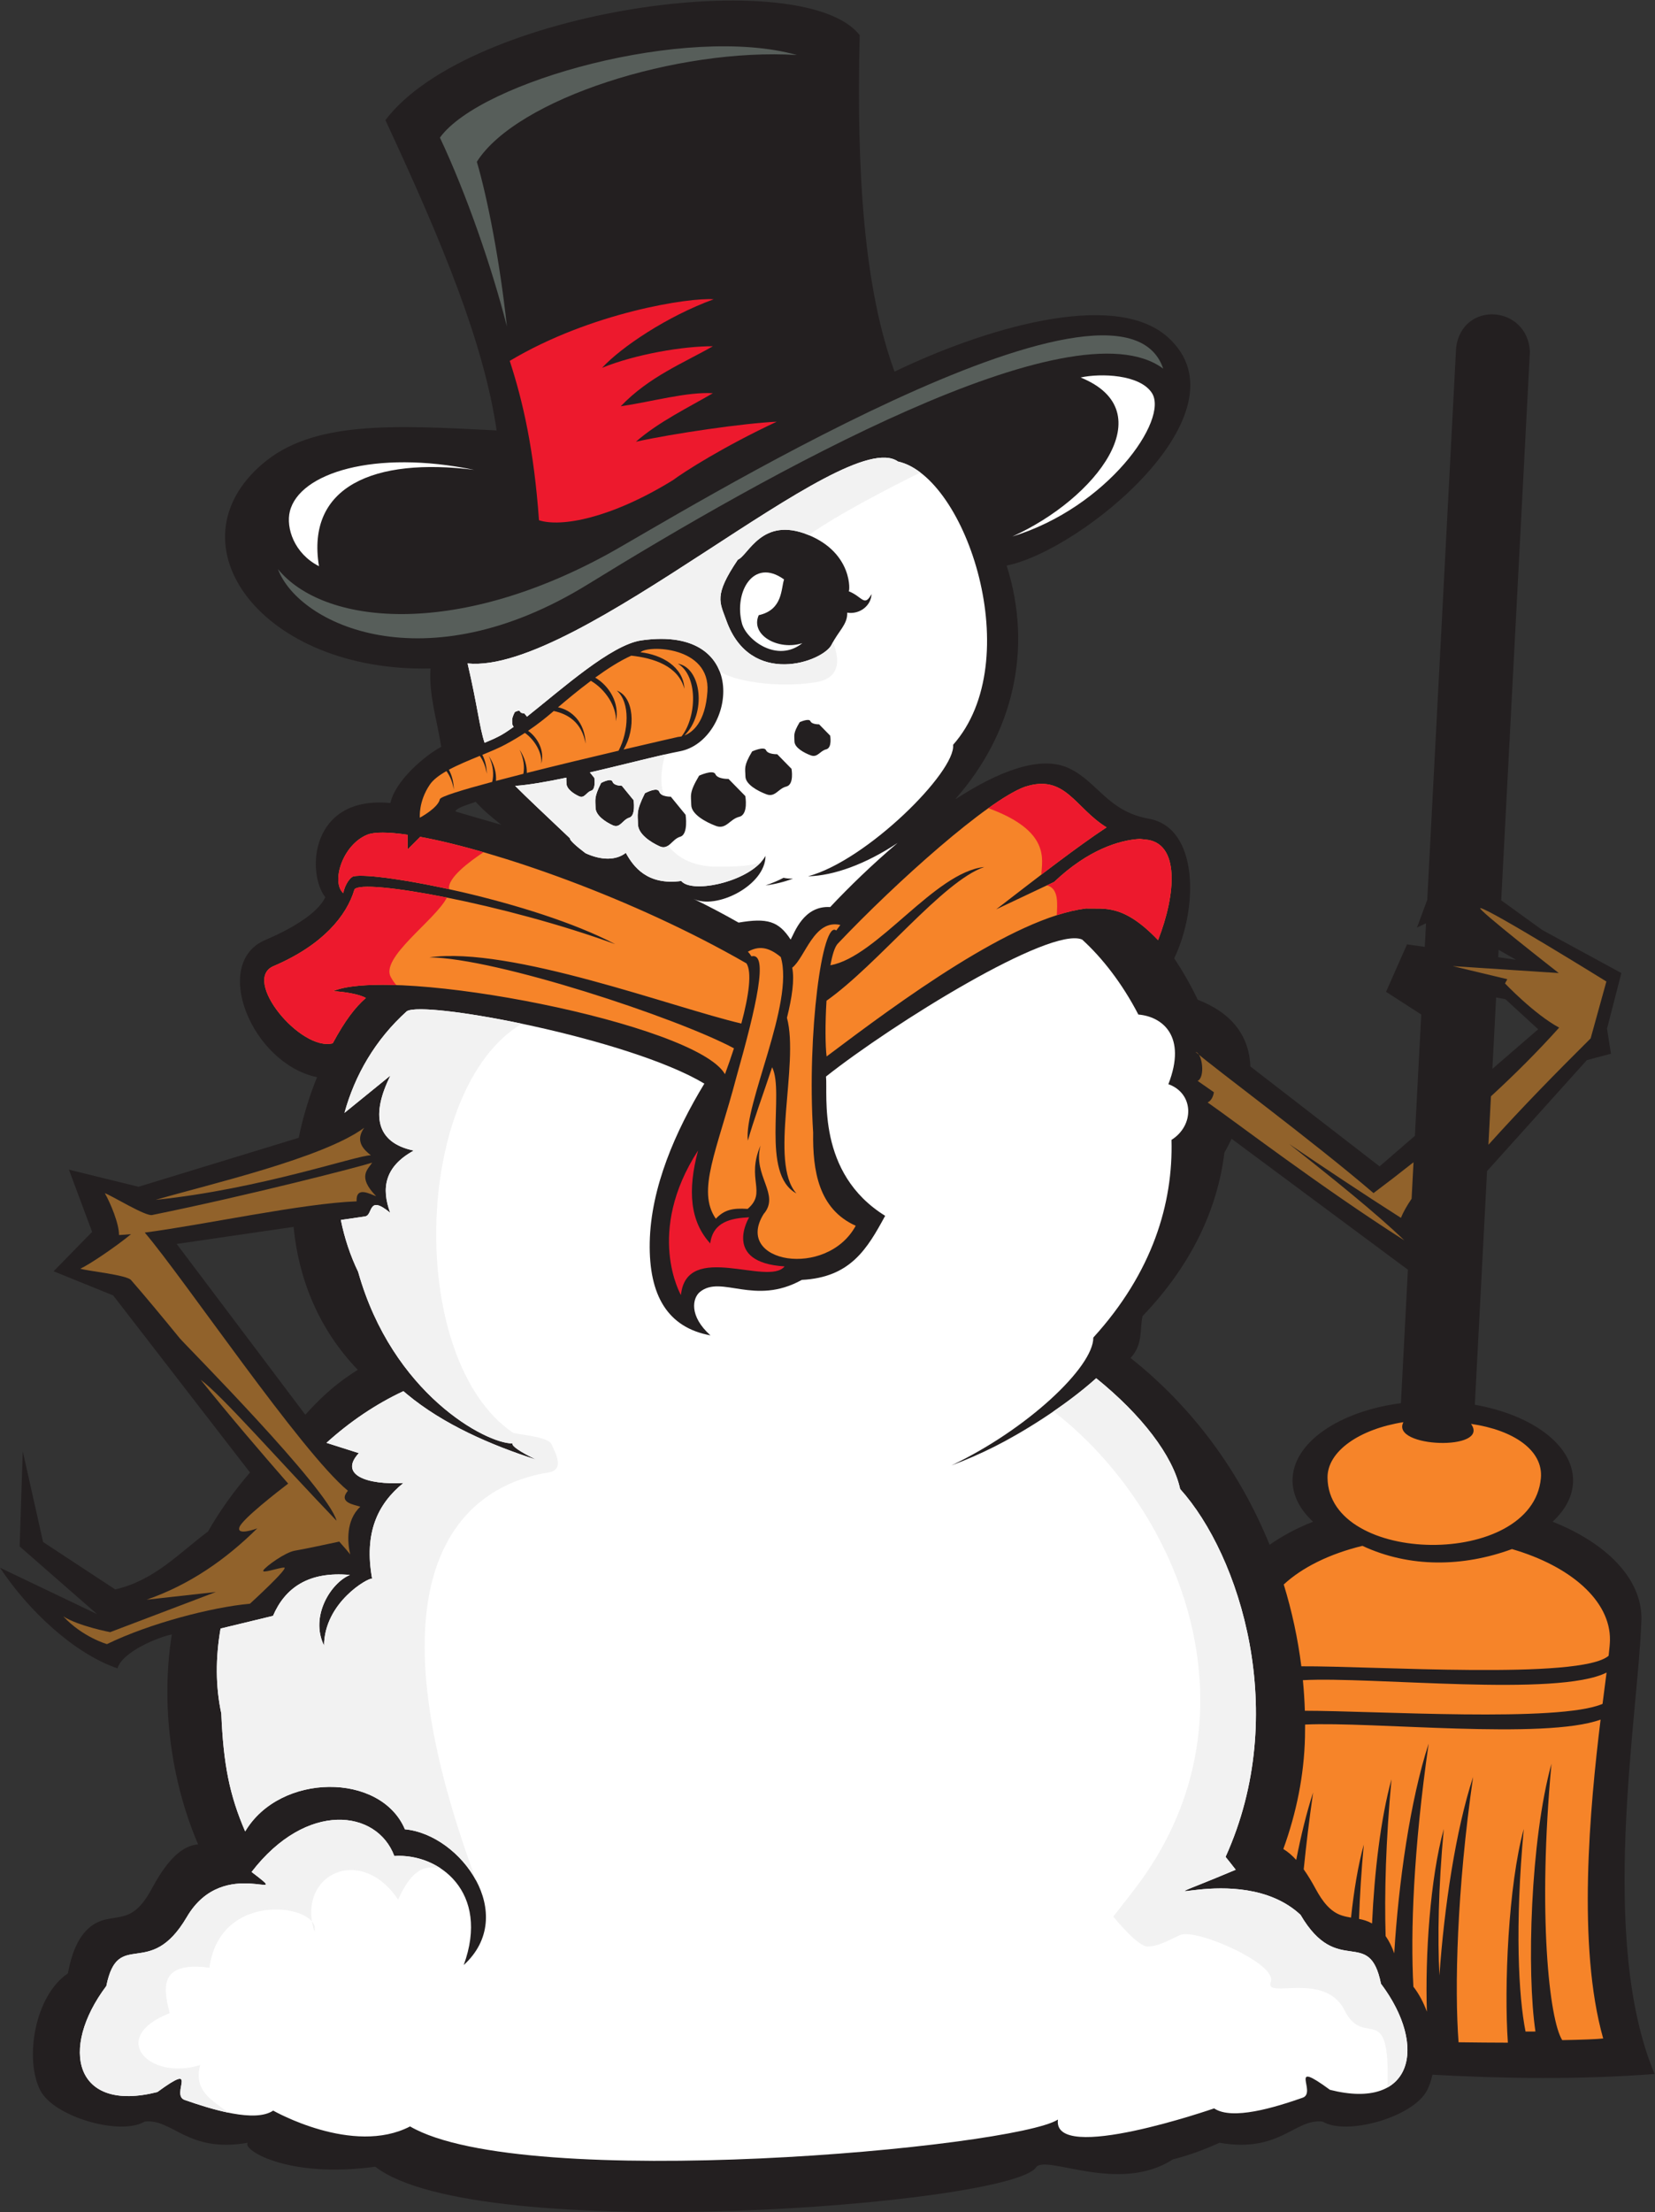 <?xml version="1.0" encoding="UTF-8" standalone="no"?>
<svg
   xmlns:dc="http://purl.org/dc/elements/1.1/"
   xmlns:cc="http://creativecommons.org/ns#"
   xmlns:rdf="http://www.w3.org/1999/02/22-rdf-syntax-ns#"
   xmlns:svg="http://www.w3.org/2000/svg"
   xmlns="http://www.w3.org/2000/svg"
   viewBox="0 0 775.213 1035.4"
   height="1035.4"
   width="775.213"
   xml:space="preserve"
   id="svg2"
   version="1.1"><rect x="0" y="0" width="775.213" height="1035.4" fill="#333333" stroke="none"/><defs
     id="defs6" /><g
     transform="matrix(1.333,0,0,-1.333,0,1035.4)"
     id="g10"><g
       transform="scale(0.1)"
       id="g12"><path
         id="path14"
         style="fill:#231f20;fill-opacity:1;fill-rule:evenodd;stroke:none"
         d="m 1761.48,4871.23 c -40.64,32.45 -61.84,50.11 -89.83,80.58 -42.81,-14.63 -64.81,-21.35 -71.93,-33.2 -0.53,-1 149.95,-43.91 161.76,-47.38 z M 1072.8,2799.81 c 47.48,51.63 98.04,103.59 184.42,157.59 -136.97,142.5 -207.85,318.12 -225.6,502 l -410.69,-59.97 451.87,-599.62 z m 4191.87,1606.29 62.4,-8.81 -61.03,34.94 -1.37,-26.13 z m -20.51,-391.85 160.94,138.99 -115.28,105.68 -32.55,5.93 -13.11,-250.6 z M 5033.34,482.238 c -4.18,-19.668 -10.18,-37.808 -18.09,-53.648 -47.61,-95.399 -284.23,-161.738 -367.71,-110.848 -98.16,11.309 -149.83,-111.64 -362.64,-74.402 -52.44,-24.391 -109.7,-44.879 -163.67,-58.449 -190.84,-123.629 -447.32,19.679 -480.78,-28.2 -92.74,-132.609 -1965.05,-274.8 -2321.69,2.52 -314.62,-42.949 -471.92,63.539 -447.615,84.129 -212.809,-37.238 -264.481,85.711 -362.629,74.402 -83.489,-50.89 -320.102,15.449 -367.719,110.848 -54.934,110.062 -18.965,330.711 97.723,409.5 13.699,73.48 38.761,137.34 87.847,170.11 39.492,26.35 74.895,20.35 114.785,33.23 39.953,12.9 67.328,48.02 92.321,94.2 36.261,67.02 82.968,135.44 142.683,151.97 6.735,1.87 13.36,3.01 19.957,3.52 -96.41,225.22 -131.218,493.07 -92.383,737.09 -44.125,-8.24 -174.062,-60.1 -190.777,-119.15 C 261.941,1960.51 100.637,2110.32 0,2262.52 l 341.395,-163.19 -272.356,237.96 10.93,334.17 71.472,-318.75 253.266,-166.32 c 138.379,31.28 225.199,128.32 326.07,203.14 40.219,70.33 89.235,139.59 147.739,207.3 l -480.817,621.84 -209.316,84.8 135.289,138.36 -81.504,218.45 244.504,-60.08 562.958,172 c 14.74,72.26 36.45,143.66 64.4,212.71 -230.061,48.46 -372.8,400.37 -182.018,481.75 85.888,36.64 183.178,90.94 210.948,150.28 -66.45,85.42 -53.3,357.93 229.13,330.78 14.71,74.08 115.03,163.1 178.31,197.43 -14.39,93.14 -43.75,180.2 -37.66,274.94 -593.302,-13.12 -920.455,435.69 -590.888,718.13 176.078,150.9 451.998,137.21 823.178,117.78 -44.86,306.05 -188.65,655.62 -390.75,1089.65 295.92,390.56 1470.84,550.58 1666.64,298.2 -11.97,-482.93 15.6,-891.28 122.46,-1181.36 299.26,144.5 768.85,293.26 960.7,120.49 291.8,-262.75 -304.33,-749.09 -566.85,-801.49 93.53,-293.74 22.09,-590.22 -179.24,-818.81 l 1.4,-0.45 c 150.57,97.79 297.33,154.22 396.57,107.67 101.4,-47.57 136.34,-151.57 280.56,-177.23 176.06,-31.33 174.5,-313.37 89.53,-490.36 31.22,-46.92 58.89,-95.49 82.66,-145.33 123.58,-47.94 180.74,-129.77 185.1,-234.39 l 453.87,-350.76 124.18,107.24 22.28,426.03 -123.71,79.69 73.71,166.59 62.44,-8.82 4.34,82.81 -31.66,-14.72 35.95,97.14 101.53,1940.13 c 22.32,164.19 249.53,148.6 259.24,-14.24 l -100.86,-1927.61 144,-104.09 278.2,-151.3 -50.44,-195.21 13.88,-88.1 -84.74,-22.47 -350.65,-389.6 -42.93,-820.44 c 200.06,-35.47 345.26,-141.07 345.26,-265.8 0,-53.09 -26.33,-102.71 -71.98,-144.95 188.75,-74.94 312.17,-198.9 312.17,-339.13 0,-4.49 -0.18,-8.95 -0.43,-13.42 -11.82,-333.76 -151.64,-1114.208 46.66,-1586.751 -269.3,-20.418 -527.15,-16.09 -780.78,-2.571 z M 3972.7,2998.97 c 222.77,-176.39 386.6,-405.19 488.63,-656.01 43.71,30.97 95.1,58.33 152.54,81.15 -45.65,42.23 -71.98,91.86 -71.98,144.95 0,132.02 162.64,242.6 380.84,271.27 l 24.52,468.6 -619.46,459.72 c -7.81,-16.08 -16.25,-32.38 -25.35,-48.88 -24.1,-196.26 -114.43,-393.16 -287.44,-573.52 -11,-47.86 2.89,-98.08 -42.3,-147.28 v 0" /><path
         id="path16"
         style="fill:#ffffff;fill-opacity:1;fill-rule:evenodd;stroke:none"
         d="m 2689.91,4658.32 c 33.33,4.25 66.01,12.4 96.38,23.86 -11.63,-0.27 -22.71,0.62 -33.05,2.91 -19.43,-10.21 -40.81,-19.1 -63.33,-26.77 z m -632.65,113.23 c -34.03,25.74 -56.44,46.47 -54.59,52.34 -87.63,83.17 -148.77,140.11 -192.4,183.93 48.25,3.4 111.72,14.53 179.81,28.88 -0.3,-6.25 0.43,-11.92 0.51,-19.93 0.18,-20.3 25.93,-37.11 44.62,-45.54 18.7,-8.43 25.01,14.72 42.2,19.7 17.19,4.97 11.04,45.04 11.04,45.04 l -15.61,19.09 c 123.23,28.49 247.77,61.4 316.1,74.3 192.94,36.42 256.99,445.34 -135.18,389.46 C 2147.67,5503.7 1974.74,5348.33 1851.8,5251 l -9.48,11.58 c 0,0 -12.46,-0.44 -14.88,6.41 -2.43,6.84 -18.47,-1.96 -18.47,-1.96 -11.82,-23.72 -9.06,-27 -8.95,-39.71 0.05,-4.34 1.95,-8.43 4.91,-12.14 -18.91,-13.74 -35.79,-24.88 -49.97,-32.26 -15.08,-7.85 -32.78,-15.76 -52.18,-23.72 -18.31,55.72 -24.65,128.66 -59.71,278.61 388.46,-39.48 1324.66,841.68 1512.42,709.06 240.39,-53.25 454.76,-700.48 193.61,-994.8 10.37,-93.72 -303.63,-406.72 -509.73,-461.67 89.97,1.68 203.74,43.2 314.73,117.16 -88.26,-74.81 -170.49,-154.51 -236.85,-225.18 -93.88,5.7 -125.48,-90.61 -139,-114.23 -42.02,64.65 -81.63,76.89 -182.89,59.66 -58.25,32.82 -102.85,56.46 -159.67,83.92 80.54,-40.6 254.22,46.59 254.22,150.31 -48.65,-89.15 -257.56,-135.03 -296.09,-88.08 -119.82,-16.11 -168.5,50.85 -194.74,98.72 -33.97,-26.7 -85.34,-27.11 -141.82,-1.13 z m 782.8,1117.67 c -163.08,66.5 -210.1,-72.04 -247.31,-87.05 -85.71,-126.54 -63.31,-149.33 -40.54,-213.24 84.66,-237.62 340.6,-145.07 370.13,-85.02 22.93,46.63 56.72,71.34 54.65,112.26 44.79,-7.23 84.34,25.56 85.49,65.14 -25.68,-46.58 -31.58,-9.19 -80.25,10.02 4,-3.62 16.5,133.19 -142.17,197.89 z m -30.02,-657.63 c 0,0 32.83,15.04 37.79,3.34 4.95,-11.69 30.44,-10.93 30.44,-10.93 l 38.87,-39.7 c 0,0 7.9,-42.86 -14.13,-48.17 -22.03,-5.33 -30.12,-30.1 -54.07,-21.08 -23.95,9.02 -56.95,27 -57.18,48.72 -0.24,21.72 -5.9,27.32 18.28,67.82 z m -167.06,-102.74 c 0,0 42.4,19.42 48.8,4.32 6.41,-15.11 39.33,-14.12 39.33,-14.12 l 50.21,-51.28 c 0,0 10.19,-55.37 -18.26,-62.24 -28.46,-6.88 -38.9,-38.87 -69.84,-27.22 -30.93,11.65 -73.56,34.88 -73.85,62.94 -0.31,28.05 -7.62,35.29 23.61,87.6 z m -186.29,-85.06 c 0,0 49.73,22.76 57.23,5.05 7.51,-17.7 46.1,-16.55 46.1,-16.55 l 58.88,-60.11 c 0,0 11.94,-64.92 -21.41,-72.98 -33.36,-8.06 -45.62,-45.58 -81.88,-31.91 -36.27,13.66 -86.25,40.9 -86.61,73.78 -0.35,32.89 -8.92,41.37 27.69,102.72 z m -190.56,-61.78 c 0,0 43.84,24.04 50.45,5.34 6.62,-18.71 40.66,-17.49 40.66,-17.49 l 51.9,-63.48 c 0,0 10.53,-68.55 -18.88,-77.05 -29.41,-8.52 -40.21,-48.14 -72.19,-33.71 -31.98,14.43 -76.03,43.19 -76.35,77.92 -0.31,34.73 -7.86,43.69 24.41,108.47 z m -153.94,36.13 c 0,0 35,19.19 40.28,4.25 5.28,-14.92 32.45,-13.96 32.45,-13.96 l 41.44,-50.67 c 0,0 8.41,-54.73 -15.08,-61.52 -23.47,-6.79 -32.1,-38.43 -57.63,-26.91 -25.52,11.52 -60.7,34.48 -60.95,62.21 -0.25,27.73 -6.28,34.88 19.49,86.6 z M 1440.95,300.66 c -201,-104.219 -481.001,55.57 -481.001,55.57 -63.371,-42.769 -212.933,3.141 -311.109,37.469 -51.43,17.981 55.637,138.723 -95.848,27.711 -290.859,-73.699 -345.582,151.32 -179.34,372.442 41.387,204.847 151.746,18.617 282.801,242.098 131.059,223.47 386.267,37.25 227.625,158.29 193.222,251.02 440.992,218.85 501.502,55.98 157.09,10.25 337.43,-126.43 243.96,-382.841 193.44,176.461 -9.91,458.471 -206.72,476.651 -84.81,200.45 -438.855,199.07 -561.304,-7.55 -54.86,126.96 -76.633,235.63 -83.813,414.13 -20.64,95.09 -20.496,196.36 -2.613,298.33 l 184.242,44.5 c 41.768,97.44 123.898,157.28 270.458,143.73 -66.1,-26.69 -141.87,-144.85 -91.18,-247.99 1.37,151.72 154.98,238.38 168.93,235.2 -28.83,160.22 18.92,261.93 109.93,335.61 -129.28,-7.19 -227.33,28.97 -156.51,104.91 l -113.73,36.15 c 81.06,73.39 172.09,135.54 270.38,181.4 3.88,-3.33 7.74,-6.67 11.68,-9.96 128.81,-107.35 297.95,-180.09 453.93,-230.11 -53.24,25.91 -86.86,47.91 -82.07,56.55 -93.24,-0.93 -422.31,174.81 -542.65,602.6 -27.52,56.92 -47.95,118.35 -60.81,182.12 l 84.94,12.41 c 29.46,4.3 8.42,78.85 88.41,12.91 -31.31,85.37 -20.52,161.73 82.9,218.27 -134.44,27.97 -149.94,127.2 -81.87,263.64 l -161.64,-131.24 c 36.39,132.08 108.01,257.04 219.12,356.95 61.86,39.23 781.69,-95.82 1045.51,-254.2 -100.76,-165.57 -188.39,-364.12 -191.96,-558.03 -3.41,-185.03 62.39,-298.3 213.37,-325.97 -76.34,68.52 -63.19,131.43 -36.64,152.81 75.49,60.82 191.23,-50.33 357.67,42.02 171.17,8.59 229.98,109.3 292.87,225.03 -242,150.02 -201.18,423.8 -207.84,489.1 234.99,185.69 787.47,528.55 899.95,481 70.74,-64.13 141.31,-154.77 197.62,-263.41 83.92,-6.9 171.56,-75.16 105.47,-244.58 89.8,-31.74 92.48,-144.16 10.93,-195.53 6.14,-222.28 -66.21,-465.21 -274.64,-694.09 0.68,-103.77 -234.2,-323.8 -498.54,-448.92 52.54,19.45 103.13,41.93 150.23,65.49 92.25,46.13 243.19,137.46 358.44,240.57 159.79,-129.05 269.55,-272.04 294.96,-389.01 209.2,-232.39 388.26,-787.95 159.57,-1291.73 11.61,-14.2 23.5,-29.23 35.73,-45.1 -423.97,-178.72 8.12,45.96 227.61,-158.29 131.06,-223.461 241.43,-37.24 282.8,-242.09 166.25,-221.129 111.52,-446.14 -179.34,-372.441 -151.48,111.023 -44.41,-9.727 -95.84,-27.699 -98.18,-34.34 -247.73,-80.258 -311.11,-37.481 0,0 -569.55,-197.508 -548.87,-39.219 C 3564.28,225.68 1841,67.742 1440.95,300.66 v 0" /><path
         id="path18"
         style="fill:#f68429;fill-opacity:1;fill-rule:nonzero;stroke:none"
         d="m 2547.54,3995.43 c -100.68,177.92 -1163.3,382.45 -1377.12,291.65 42.49,-2.07 92.94,-11.25 115.31,-23.84 -37.94,-33.2 -72.98,-78.74 -116.55,-159.33 -113.17,-28.75 -320.856,222.99 -208.063,271.1 173.403,73.97 257.223,177.04 284.373,269.15 25.68,40.27 532.35,-51.64 916.29,-192.09 -288.49,151.71 -836.47,255.52 -919.11,238.24 -11.94,-2.5 -30.92,-29.35 -36.51,-59.13 -43.05,38.69 -3.23,169.47 84.32,205.25 24.79,10.13 74.3,9.66 141.89,-0.2 v -51.53 l 44.22,44.22 c 266.85,-48.89 747.35,-214.5 1146.46,-444.3 19.5,-30.22 8.91,-111.29 -18.03,-211.24 -240.15,56.01 -810.16,272.2 -1096.39,232.35 235.14,-2.12 870.62,-212.3 1070.43,-319.34 -9.65,-29.78 -20.25,-60.32 -31.52,-90.96 z m 309.81,-205 c -1.93,-132.55 18.47,-268.46 149.6,-327.15 -101.57,-186.89 -430.49,-130.57 -323.64,41.11 59.78,69.16 -39.5,134.24 -10.85,240.56 -51.58,-118.73 23.55,-163.81 -45.28,-222.41 -50.87,3.1 -81.13,-1.95 -111.83,-34.53 -68.27,98.65 4.06,237.96 72.4,497.62 69.75,247.13 114.37,439.6 52.7,423.71 -4.04,6.71 -8.06,11.89 -12.54,16.13 37.84,21.48 72.68,17.29 115.68,-18.62 48.62,-162.01 -131.08,-518.97 -115.63,-644.72 18.24,66.07 52.91,160.68 85.23,257.71 44.64,-87.8 -41.3,-374.64 85.28,-443.01 -97.25,109.2 10.83,453.04 -33.17,616.67 17.8,71.3 27.02,134.2 18.43,175.85 46.03,36.18 76.13,171.37 169.14,150.18 -3.65,-4.72 -8.14,-10.87 -14.37,-19.44 -48.66,39.7 -103.32,-362.43 -81.16,-709.7 l 0.01,0.04 z m 1166.17,1029.21 c 124.02,-9.49 108.82,-192.66 45.82,-353.48 -121.9,127.65 -187.13,109.11 -253.7,111.2 -256.05,-31.95 -654.14,-326.29 -911,-519.58 -4.73,37.18 -5.26,116.92 -0.34,195.65 181.36,128.12 407.34,419.15 554.25,469.62 -174.68,-18.36 -376.01,-315.87 -540.5,-345.03 6.62,36.72 15.25,64.93 26.19,76.24 203.81,214.88 526.4,503.32 656.83,550.25 142.35,46.76 175.82,-73.76 287.31,-142.32 -103.22,-67.96 -243.32,-176.44 -387.75,-287.79 l 203.53,96.14 c 119.02,113.29 230.33,147.31 301.13,151 5.94,-0.77 11.98,-1.43 18.23,-1.9 v 0" /><path
         id="path20"
         style="fill:#ed192d;fill-opacity:1;fill-rule:evenodd;stroke:none"
         d="m 2452.96,3727.56 c -38.05,-142.1 -27.43,-249.7 42.73,-326.32 9.72,76.97 74.6,88.6 136.84,91.8 0,0 -97,-158.78 124.44,-172.49 -57.54,-71.3 -344.73,90.55 -364.21,-100.66 0,0 -126.82,219.25 60.2,507.67 v 0" /><path
         id="path22"
         style="fill:#ed192d;fill-opacity:1;fill-rule:evenodd;stroke:none"
         d="m 1791.2,6500.23 c 47.04,-144.47 85.1,-312.23 102.74,-559.62 77.55,-25.18 252.37,6.37 470.43,140.61 37.98,28.37 174.79,116.42 364.88,205.44 -113.83,-5.2 -361.3,-40.91 -494.67,-70.29 80.21,70.28 187.44,121.65 270.35,170.31 -91.03,5.4 -213.86,-29.71 -323.81,-45.93 100.03,104.52 221.79,152.35 323.8,210.83 -103.33,0.69 -272.12,-27.94 -389.27,-75.68 68.79,73.96 229.14,181.11 391.98,240.62 -82.98,6.91 -431.21,-45.74 -716.43,-216.29 v 0" /><path
         id="path24"
         style="fill:#ffffff;fill-opacity:1;fill-rule:nonzero;stroke:none"
         d="m 2755.16,5732.72 c -11.07,-31.9 -3.8,-106.56 -89.08,-125.45 -30.67,-69.96 69.16,-125.29 153.26,-98.25 -88.69,-70.95 -196.87,11.97 -212.14,69.23 -29.11,109.13 39.9,232.74 147.96,154.47 v 0" /><path
         id="path26"
         style="fill:#f68429;fill-opacity:1;fill-rule:evenodd;stroke:none"
         d="m 2250.79,5477.12 c 25.65,25.64 245.89,21.62 235.08,-137.81 -7.4,-109.13 -52.78,-143.55 -80.68,-154.41 78.3,77.94 59.99,237.66 -23.2,252.07 70.83,-42.12 67.02,-185.82 13.02,-255.29 -7.23,-1.78 -11.82,-1.79 -11.82,-1.79 0,0 -80.69,-18.27 -191.96,-44.36 44.4,74.36 36.53,185.54 -23.87,206.99 48.05,-41.98 41.9,-143.23 6.27,-211.12 -97.47,-22.9 -215.28,-51.09 -322.42,-78.09 0.49,25.34 -6.83,53.32 -25.49,81.77 14.92,-31.92 17.8,-60.18 13.35,-84.83 -33.6,-8.5 -66.01,-16.85 -96.26,-24.86 1.84,26.86 -5.1,57 -25.24,87.7 16.23,-34.72 18.22,-65.09 12.02,-91.21 -105.87,-28.27 -182.19,-51.68 -184.03,-60.85 -6.11,-30.52 -70.25,-64.85 -70.25,-64.85 0,0 -5.4,56.75 35.12,116.19 11.78,17.27 32.67,32.93 58.23,47.47 12.23,-16.49 21.5,-37.68 25.94,-64.89 -0.51,27.66 -7.05,50.83 -17.36,69.63 32.67,17.6 71.69,33.55 108.81,48.73 11.57,-16.21 20.33,-36.82 24.6,-63.02 -0.48,26.21 -6.37,48.39 -15.77,66.64 30,12.3 58.28,24.12 80.35,35.94 25.81,13.83 48.77,27.64 69.24,41.04 34.7,-24.42 61.58,-70.95 57.43,-108.25 12.73,45.89 -12.91,92.12 -46.29,115.66 34.14,23.09 60.82,44.63 81.75,62.34 2.25,1.9 5.06,4.32 8.39,7.17 47.79,-9.93 98.69,-38.39 111.94,-114.81 -2.17,76.61 -50.11,118.38 -96.82,127.79 26.79,22.91 68.94,58.36 115.41,92.99 50.02,-28.9 90.99,-89.99 87.83,-142.04 14.43,64.79 -24.61,125.32 -72.56,153.27 42.4,30.76 87.31,59.68 126.78,77.12 77.64,-8.34 164.81,-35.51 186.56,-116.35 -3.43,78.01 -80.52,119.89 -154.24,128.28 l 0.14,0.04 v 0" /><path
         id="path28"
         style="fill:#575e5a;fill-opacity:1;fill-rule:nonzero;stroke:none"
         d="m 2137.25,5822.6 c 219.48,120.32 1798.8,1098.86 1950.17,650.35 -316.93,236.45 -1404.16,-376.4 -2021,-756.92 -572.89,-353.42 -1017,-141.19 -1089.756,52.96 158.496,-193.72 615.716,-245.08 1160.586,53.61 z m -461.66,1376.73 c 140.08,221.78 707.07,400.9 1124.75,374.94 -386.71,108.52 -1111.68,-91.91 -1254.47,-290.09 93.65,-198.52 183.77,-459.49 235.32,-663.04 -24.35,226.47 -68.06,450.7 -105.6,578.19 v 0" /><path
         id="path30"
         style="fill:#ffffff;fill-opacity:1;fill-rule:nonzero;stroke:none"
         d="m 1120.86,5779.33 c -45.93,280.8 194.19,382.34 544.79,338.33 -348.98,71.85 -614.22,-10.77 -647.23,-146.32 -13.91,-57.11 14.87,-147.45 102.44,-192.01 z m 2676.31,662.59 c 292.63,-118.49 53.08,-426.28 -239.53,-558.21 333.47,101.86 551.11,410.39 489.86,504.09 -42.48,64.95 -179.18,69.63 -250.33,54.12 v 0" /><path
         id="path32"
         style="fill:#91622b;fill-opacity:1;fill-rule:nonzero;stroke:none"
         d="m 1012.56,2557.87 c -38.251,-29.26 -159.306,-123.45 -170.658,-151.82 -13.488,-33.74 62.078,-5.4 62.078,-5.4 -111.375,-110.02 -237.894,-198 -388.863,-250.44 l 243.321,27.03 -371.305,-140.95 c 0,0 -110.996,21.03 -164.637,55.32 67.477,-72.87 153.285,-97.32 153.285,-97.32 149.981,72.93 368.782,129.66 502.559,141.85 0,0 139,126.86 120.105,126.86 -18.894,0 -80.968,-22.94 -72.875,-9.44 8.102,13.49 76.93,63.42 110.66,68.82 28.46,4.55 126.05,25.42 155.89,31.85 20.44,-23.21 33.98,-38.86 38.57,-44.98 -9.83,41.07 -16.21,119.77 35.43,167.45 -21.18,7.53 -79.14,13.84 -43.62,56.12 -163.97,135.3 -576.973,746.31 -713.824,906.53 204.289,26.46 553.154,102.57 744.374,109.66 -2.53,55.15 47.33,24.97 68.74,18.08 -66.82,68.41 -29.69,93.46 -13.96,117.83 -38.4,-13.15 -434.584,-115.15 -772.728,-183.8 -21.903,-6.64 -145.215,69.84 -166.668,76.42 19.961,-35.1 50.019,-106.8 49.781,-146.83 12.644,0.52 26.797,1.59 42.195,3.08 -51.246,-42.71 -148.89,-108.65 -178.359,-121.14 21.051,-7.8 165.453,-21.94 178.828,-40.52 47.09,-53.94 106.226,-124.89 170.707,-203.89 18.059,-22.11 520.164,-525.8 551.074,-640.82 -200.469,208.82 -406.41,443.77 -477.441,494.9 100.703,-125.51 212.617,-256.03 307.341,-364.45 z M 5239.1,3917.84 c 84.28,77.45 164.98,157.95 239.61,241.18 -87.71,47.23 -190.27,155.19 -190.27,155.19 l 8.1,14.84 -191.64,45.88 372.46,-24.28 c 0,0 -294.68,229.74 -275.29,228.06 31.04,-2.7 442.64,-257.75 442.64,-257.75 l -55.33,-199.77 c -121.8,-120.94 -242.13,-243.44 -359.18,-373.59 9.04,172.61 0.76,14.36 8.9,170.24 z m -709.26,-167.38 c 146.02,-114.63 311.37,-247.5 404.79,-338.49 -292.15,186.16 -590.86,414.44 -691.21,484.39 12.42,5.38 19.94,20.53 22.07,35.82 -23.24,16.16 -42.58,29.65 -57.19,39.83 26.95,11.69 17.34,96.41 -7.03,101.79 62.19,-54.83 413.11,-313.75 625.23,-495.85 46.86,35.14 93.81,71.26 140.49,108.33 l -6.7,-128.06 c -17.38,-25.69 -29.55,-47.59 -37.58,-67.16 -132.67,84.54 -271.46,177.05 -392.87,259.4 z m -3250.12,56.84 c -144.84,-106.66 -545.009,-198.56 -732.943,-253.09 368.52,37.95 707.753,156.88 756.323,156.57 -22.68,18.11 -57.78,48.4 -23.38,96.52 v 0" /><path
         id="path34"
         style="fill:#f68429;fill-opacity:1;fill-rule:evenodd;stroke:none"
         d="m 5624.34,1729.24 c -37.7,-308.78 -83.03,-794.588 9.14,-1119.728 -23.13,-2.602 -74.24,-4.602 -143.97,-5.782 -45.31,71.071 -86.85,441.43 -37.75,970.66 -74.28,-268.72 -87.44,-733.077 -56.29,-940.441 -11.35,-0.07 -22.97,-0.109 -34.83,-0.148 -24.84,124.461 -37.75,371.299 -6.19,711.399 -54.22,-196.1 -69.76,-554.958 -55.88,-750.43 -54.47,0.121 -112.85,0.582 -173.26,1.429 -14.47,188.281 -6.23,533.051 51.02,931.581 -61.54,-188.09 -101.53,-458.72 -118.34,-696.819 -6.62,131.781 -4.01,305.429 15.37,514.239 -48.16,-174.21 -65.8,-446.059 -59.4,-641.61 -11.89,32.301 -27.71,62.398 -47.38,87.723 -10.58,190.226 0.14,481.437 53.6,853.577 -65,-198.6 -105.92,-489.2 -120.94,-736.402 -7.99,22.602 -17.91,43.133 -30.29,60.672 -4.4,147.85 0.46,333.17 20.64,550.57 -38.07,-137.72 -60.08,-326.81 -68.3,-506.38 -15.61,8.82 -30.66,13.03 -45.7,15.93 2.59,79.48 7.93,166.76 16.7,261.26 -20.12,-72.73 -34.91,-162.48 -44.85,-256.6 -10.62,1.77 -21.4,3.88 -32.54,7.49 -39.96,12.9 -67.34,48.02 -92.32,94.2 -12.54,23.15 -26.31,46.46 -41.43,67.75 8.44,84.4 19.32,174.39 33.01,269.75 -22.75,-69.55 -42.56,-150.39 -59.34,-236.68 -14,15.45 -29.02,28.61 -45.07,38.17 l 0.09,1.04 c 45.88,126.77 72.68,258.57 75.77,392.55 0.35,14.53 0.48,29.07 0.44,43.62 237.47,11.03 841.53,-54.47 1038.29,17.41 z m 21.01,165.17 c -4.08,-31.88 -8.94,-68.85 -14.14,-109.92 -151.72,-66.14 -799.59,-24.25 -1046.03,-24.25 -1.16,35.81 -3.46,71.62 -6.92,107.37 240.72,13.39 894.96,-60.22 1067.09,26.8 z m -476.31,873.17 c 150.65,-21.65 254.59,-93.64 245.49,-191.04 -29.69,-317.33 -745.98,-306.95 -749.71,1.75 -1.15,93.8 113.66,171.35 266.57,195.31 -46.39,-90.29 306.97,-101.98 237.65,-6.02 z m 143.93,-439.59 c 205.9,-59.77 346.66,-181.76 344.33,-320.15 -0.19,-11.65 -1.89,-30.11 -4.68,-54.39 -97.19,-85.37 -829.75,-35.5 -1079.79,-37.08 -12.22,96.97 -32.89,193.23 -61.83,287.28 64.7,60.08 161.27,107.69 276.5,135.67 166.25,-77.65 354,-74.24 525.47,-11.33 v 0" /><path
         id="path36"
         style="fill:#f2f2f2;fill-opacity:1;fill-rule:evenodd;stroke:none"
         d="m 2112.19,5018.14 c 0,0 35,19.19 40.28,4.25 5.28,-14.92 32.45,-13.96 32.45,-13.96 l 41.44,-50.67 c 0,0 8.41,-54.73 -15.08,-61.52 -23.47,-6.79 -32.1,-38.43 -57.63,-26.91 -25.52,11.52 -60.7,34.48 -60.95,62.21 -0.25,27.73 -6.28,34.88 19.49,86.6 z m 224.74,100.21 c -14.7,-54.85 -18.49,-106.89 -2.85,-145.34 v 0 c -7.61,2.43 -14.81,6.75 -17.5,14.34 -6.61,18.7 -50.45,-5.34 -50.45,-5.34 -32.27,-64.78 -24.72,-73.74 -24.41,-108.47 0.32,-34.73 44.37,-63.49 76.35,-77.92 12.18,-5.5 21.29,-3.15 29.52,2.34 26.95,-34.34 77.4,-72.8 168.52,-73.82 113.87,-1.27 149.04,10.63 159.91,18.17 -65.83,-75.91 -246.63,-111.7 -282.2,-68.35 -119.82,-16.11 -168.5,50.85 -194.74,98.72 -33.97,-26.7 -85.34,-27.11 -141.82,-1.13 -34.03,25.74 -56.44,46.47 -54.59,52.34 -87.63,83.17 -148.77,140.11 -192.4,183.93 48.25,3.4 111.72,14.53 179.81,28.88 -0.3,-6.25 0.43,-11.92 0.51,-19.93 0.18,-20.3 25.93,-37.11 44.62,-45.54 18.7,-8.43 25.01,14.72 42.2,19.7 17.19,4.97 11.04,45.04 11.04,45.04 l -15.61,19.09 c 96.41,22.29 193.62,47.29 264.09,63.29 z m 897.19,989.96 c -106.44,-52.7 -293.53,-148.79 -392.14,-219.9 l -1.92,0.81 c -163.08,66.5 -210.1,-72.04 -247.31,-87.05 -85.71,-126.54 -63.31,-149.33 -40.54,-213.24 84.66,-237.62 340.6,-145.07 370.13,-85.02 1.45,2.92 2.91,5.74 4.42,8.5 19.12,-46.18 36.23,-124.8 -59.33,-140.44 -137.04,-22.42 -297.09,4.76 -339.15,39.76 l -0.05,0.03 c -30.28,75.18 -114.32,129.88 -274.47,107.06 C 2147.67,5503.7 1974.74,5348.33 1851.8,5251 l -9.48,11.58 c 0,0 -12.46,-0.44 -14.88,6.41 -2.43,6.84 -18.47,-1.96 -18.47,-1.96 -11.82,-23.72 -9.06,-27 -8.95,-39.71 0.05,-4.34 1.95,-8.43 4.91,-12.14 -18.91,-13.74 -35.79,-24.88 -49.97,-32.26 -15.08,-7.85 -32.78,-15.76 -52.18,-23.72 -18.31,55.72 -24.65,128.66 -59.71,278.61 388.46,-39.48 1324.66,841.68 1512.42,709.06 26.76,-5.93 53.16,-19.24 78.63,-38.56 v 0" /><path
         id="path38"
         style="fill:#f2f2f2;fill-opacity:1;fill-rule:evenodd;stroke:none"
         d="m 1548.3,1206.83 c -59.06,12.64 -102.45,-6.42 -149.39,-109.63 -132.92,197.65 -358.04,86.33 -294.12,-112.208 C 1132.46,1077.23 773.746,1138.66 735.875,857.859 551.5,882.719 576.316,778.082 596.262,698.301 378.258,613.57 523.16,459.563 703.5,516.281 678.609,424.059 748.105,390.789 803.043,348.84 749.68,359.789 693.855,377.961 648.84,393.699 597.41,411.68 704.477,532.422 552.992,421.41 262.133,347.711 207.41,572.73 373.652,793.852 c 41.387,204.847 151.746,18.617 282.801,242.098 131.059,223.47 386.267,37.25 227.625,158.29 193.222,251.02 440.992,218.85 501.502,55.98 55.74,3.64 114.4,-11.24 162.72,-43.39 z m 285.45,2965.96 c -384.18,-228.35 -407.41,-1181.4 -30.25,-1436.99 34.88,-7.47 124.58,-14.95 134.55,-39.86 9.96,-24.92 52.32,-92.2 -14.95,-99.67 -326.41,-54.81 -640.44,-381.72 -248.75,-1434.64 l -0.05,0.02 c -50.69,96.44 -151.9,173.18 -251.48,182.38 -84.81,200.45 -438.855,199.07 -561.304,-7.55 -54.86,126.96 -76.633,235.63 -83.813,414.13 -20.64,95.09 -20.496,196.36 -2.613,298.33 l 184.242,44.5 c 41.768,97.44 123.898,157.28 270.458,143.73 -66.1,-26.69 -141.87,-144.85 -91.18,-247.99 1.37,151.72 154.98,238.38 168.93,235.2 -28.83,160.22 18.92,261.93 109.93,335.61 -129.28,-7.19 -227.33,28.97 -156.51,104.91 l -113.73,36.15 c 81.06,73.39 172.09,135.54 270.38,181.4 3.88,-3.33 7.74,-6.67 11.68,-9.96 128.81,-107.35 297.95,-180.09 453.93,-230.11 -53.24,25.91 -86.86,47.91 -82.07,56.55 -93.24,-0.93 -422.31,174.81 -542.65,602.6 -27.52,56.92 -47.95,118.35 -60.81,182.12 l 84.94,12.41 c 29.46,4.3 8.42,78.85 88.41,12.91 -31.31,85.37 -20.52,161.73 82.9,218.27 -134.44,27.97 -149.94,127.2 -81.87,263.64 l -161.64,-131.24 c 36.39,132.08 108.01,257.04 219.12,356.95 28.91,18.34 201.56,-1.41 404.2,-43.8 v 0" /><path
         id="path40"
         style="fill:#f2f2f2;fill-opacity:1;fill-rule:evenodd;stroke:none"
         d="m 3701.86,2811.44 c 448.41,-345.72 747.94,-1082.68 280,-1684.33 l -69.81,-89.74 c 0,0 84.77,-104.722 119.67,-104.722 34.9,0 60.39,14.321 114.67,39.891 54.29,25.582 343.94,-101.508 319.12,-164.539 -24.83,-63.039 189.47,39.879 259.28,-99.73 69.8,-139.598 161.36,46.332 150.48,-270.95 101.62,56.461 92.44,211.309 -22.61,364.34 -41.37,204.85 -151.74,18.629 -282.8,242.09 -219.49,204.25 -651.58,-20.43 -227.61,158.29 -12.23,15.87 -24.12,30.9 -35.73,45.1 228.69,503.78 49.63,1059.34 -159.57,1291.73 -25.41,116.97 -135.17,259.96 -294.96,389.01 -46.33,-41.44 -98.42,-80.97 -150.13,-116.44 v 0" /><path
         id="path42"
         style="fill:#ed192d;fill-opacity:1;fill-rule:evenodd;stroke:none"
         d="m 1570.28,4615.68 c -40.22,-79.28 -238,-212.74 -196.17,-280.73 6.07,-11.12 12.5,-19.77 18.64,-26.48 -99.29,3.39 -178.58,-2.81 -222.33,-21.39 42.49,-2.07 92.94,-11.25 115.31,-23.84 -37.94,-33.2 -72.98,-78.74 -116.55,-159.33 -113.17,-28.75 -320.856,222.99 -208.063,271.1 173.403,73.97 257.223,177.04 284.373,269.15 12.86,20.17 146.43,7.17 324.79,-28.48 z m 128.9,159.27 c -47.96,-31.64 -128.14,-90.94 -121.06,-129.78 v -0.01 c -162.85,35.66 -297.7,53.05 -335.45,45.15 -11.94,-2.5 -30.92,-29.35 -36.51,-59.13 -43.05,38.69 -3.23,169.47 84.32,205.25 24.79,10.13 74.3,9.66 141.89,-0.2 v -51.53 l 44.22,44.22 c 63.43,-11.62 138.97,-29.86 222.59,-53.97 v 0" /><path
         id="path44"
         style="fill:#ed192d;fill-opacity:1;fill-rule:evenodd;stroke:none"
         d="m 3659.04,4696.07 c 2.95,54.05 32,153.76 -186.07,233.52 51.39,36.66 95.68,63.25 128.1,74.92 142.35,46.76 175.82,-73.76 287.31,-142.32 -64.65,-42.56 -143.77,-101.02 -229.34,-166.12 z m 54.53,-142.26 c 1.22,36.75 8.48,93.96 -34.86,104.71 h -0.02 l 25.47,12.02 c 119.02,113.29 230.33,147.31 301.13,151 5.94,-0.77 11.98,-1.43 18.23,-1.9 124.02,-9.49 108.82,-192.66 45.82,-353.48 -121.9,127.65 -187.13,109.11 -253.7,111.2 -31.99,-3.99 -66.19,-12.07 -102.07,-23.55 v 0" /></g></g></svg>